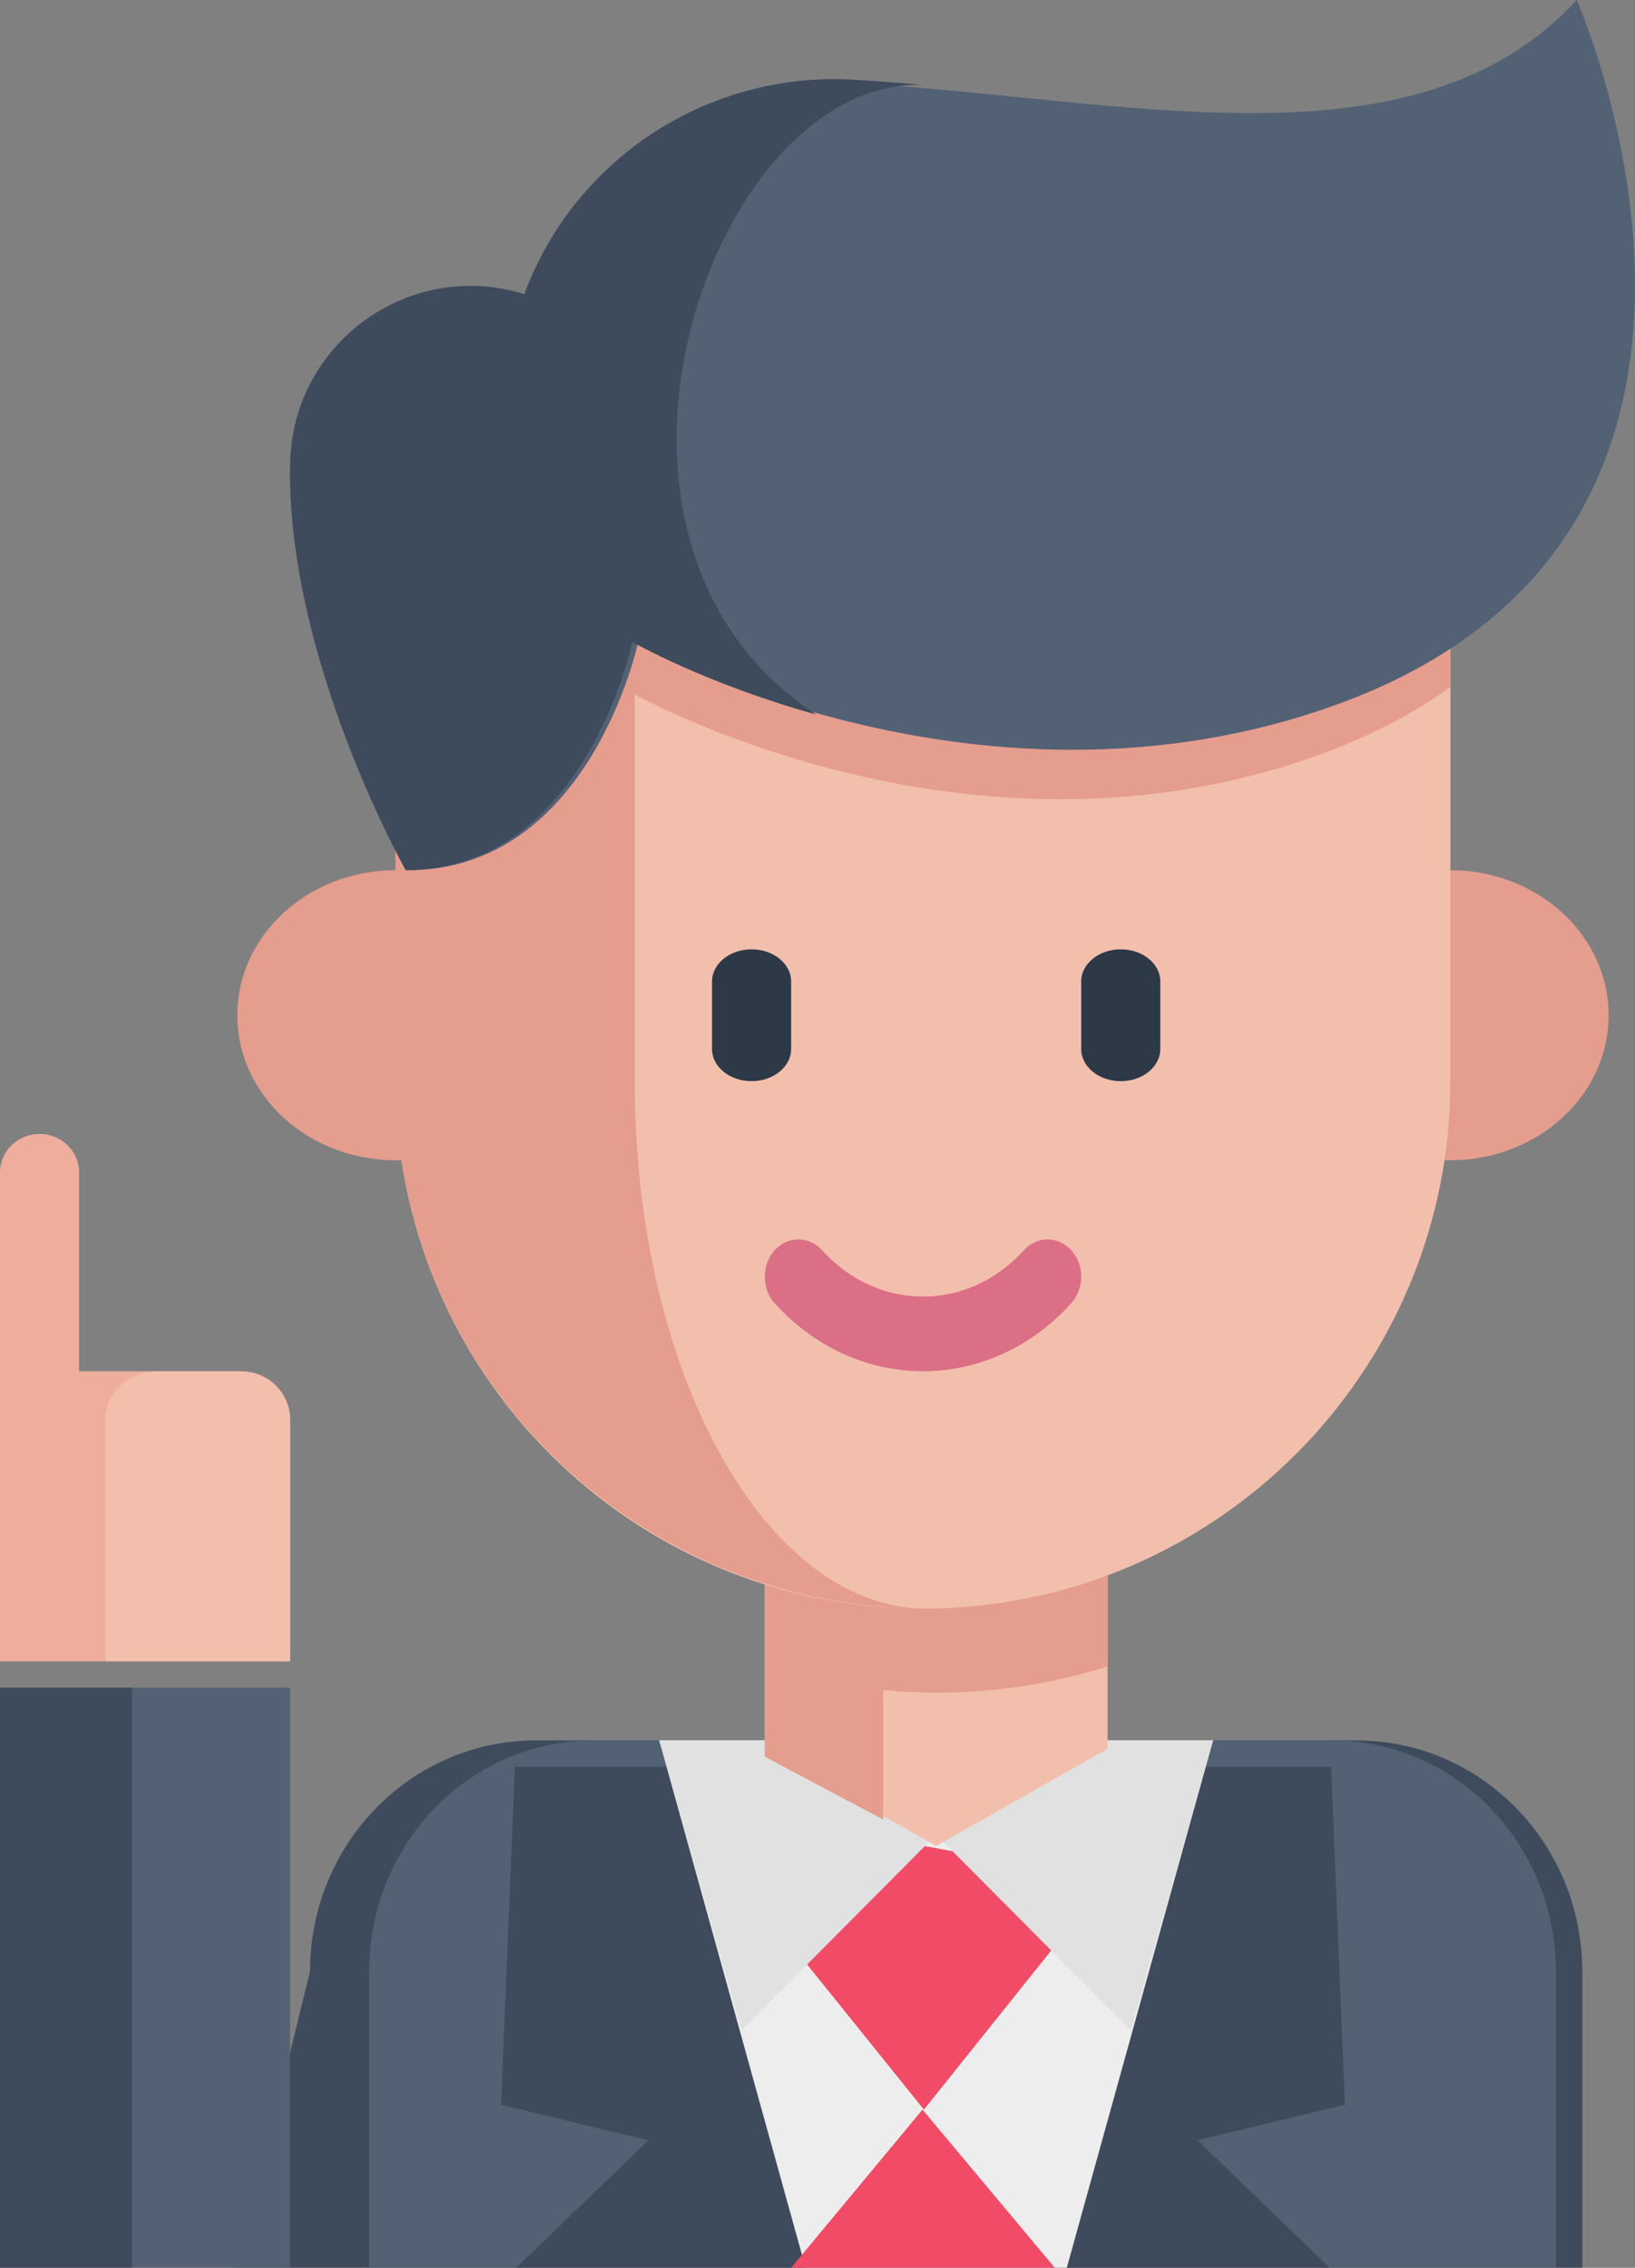 <?xml version="1.0" encoding="UTF-8"?>
<svg width="62px" height="86px" viewBox="0 0 62 86" version="1.1" xmlns="http://www.w3.org/2000/svg" xmlns:xlink="http://www.w3.org/1999/xlink">
    <rect x="0" y="0" width="62" height="86" fill="#808080" stroke="none"/>
    <!-- Generator: Sketch 63.1 (92452) - https://sketch.com -->
    <title>idea</title>
    <desc>Created with Sketch.</desc>
    <g id="article" stroke="none" stroke-width="1" fill="none" fill-rule="evenodd" opacity="0.952">
        <g id="Sextant---formation-propal-2" transform="translate(-284, -587)" fill-rule="nonzero">
            <g id="Group-7" transform="translate(248, 556)">
                <g id="idea" transform="translate(36, 31)">
                    <path d="M1.5,56 C0.672,56 0,55.345 0,54.537 L0,44.463 C0,43.655 0.672,43 1.5,43 C2.328,43 3,43.655 3,44.463 L3,54.537 C3,55.345 2.328,56 1.5,56 Z" id="Path" fill="#F4AF9D"></path>
                    <path d="M60,74.751 L60,86 L9,86 L11.757,74.751 C11.757,69.918 15.589,66 20.315,66 L51.44,66 C56.168,66 60,69.918 60,74.751 Z" id="Path" fill="#3B485B"></path>
                    <path d="M59,74.751 L59,86 L14,86 L14,74.751 C14,69.918 17.806,66 22.501,66 L50.499,66 C55.194,66 59,69.918 59,74.751 Z" id="Path" fill="#515F75"></path>
                    <polyline id="Path" fill="#3B485B" points="19.525 67 19 79.816 24.589 81.163 19.571 86 50.429 86 45.411 81.163 51 79.816 50.475 67"></polyline>
                    <polyline id="Path" fill="#F2F2F2" points="46 66 40.453 86 30.548 86 25 66"></polyline>
                    <polygon id="Path" fill="#F74866" points="28 71.259 35.035 80 42 71.292 35.035 70"></polygon>
                    <polygon id="Path" fill="#E6E6E6" points="28.117 77 35.5 69.577 42.883 77 46 66 25 66"></polygon>
                    <polygon id="Path" fill="#F9C2AF" points="42 55.008 42 66.322 35.5 70 33.492 68.864 29 66.322 29 55 33.492 55.002"></polygon>
                    <polyline id="Path" fill="#F74866" points="30 86 34.982 80 40 86"></polyline>
                    <path d="M33.492,56.002 L29,56 L29,66.616 L33.492,69 L33.492,64.091 C34.155,64.152 34.828,64.187 35.509,64.187 C37.778,64.187 39.961,63.839 42,63.195 L42,56.007 L33.492,56.002 Z" id="Path" fill="#EA9E8F"></path>
                    <path d="M15.005,44 C11.689,44 9,41.538 9,38.5 C9,35.462 11.689,33 15.005,33 L54.995,33 C58.311,33 61,35.462 61,38.5 C61,41.538 58.311,44 54.995,44" id="Path" fill="#EA9E8F"></path>
                    <path d="M55,21 L55,41.001 C55,52.046 46.045,61 34.999,61 C29.477,61 24.476,58.762 20.858,55.143 C17.239,51.524 15,46.522 15,41.001 L15,21 L55,21 Z" id="Path" fill="#F9C2AF"></path>
                    <path d="M35,61 C29.493,60.963 24.515,58.733 20.9,55.144 C17.254,51.523 15,46.524 15,41.001 L15,21 L24.069,21 L24.069,41.001 C24.069,46.524 25.307,51.523 27.312,55.144 C29.285,58.707 31.998,60.931 35,61 L35,61 Z" id="Path" fill="#EA9E8F"></path>
                    <path d="M42.5,41 C41.671,41 41,40.453 41,39.779 L41,37.221 C41,36.546 41.671,36 42.5,36 C43.329,36 44,36.546 44,37.221 L44,39.779 C44,40.453 43.329,41 42.5,41 Z" id="Path" fill="#293544"></path>
                    <path d="M28.5,41 C27.672,41 27,40.453 27,39.779 L27,37.221 C27,36.546 27.672,36 28.5,36 C29.329,36 30,36.546 30,37.221 L30,39.779 C30,40.453 29.329,41 28.5,41 Z" id="Path" fill="#293544"></path>
                    <path d="M55,21 L55,26.051 C53.629,27.041 51.989,27.908 50.042,28.616 C42.795,31.248 35.779,30.362 30.818,28.968 C30.818,28.968 30.816,28.968 30.816,28.966 C26.493,27.754 23.731,26.153 23.731,26.153 C23.731,26.153 21.908,35 15,35 L15,21 L55,21 Z" id="Path" fill="#EA9E8F"></path>
                    <path d="M50.5,26.786 C43.252,29.348 36.236,28.485 31.274,27.128 C31.274,27.128 31.272,27.128 31.272,27.126 C26.951,25.945 24.188,24.387 24.188,24.387 C24.188,24.387 22.364,33 15.455,33 C15.455,33 10.859,25.023 11.003,17.642 C11.078,13.815 14.294,10.952 17.95,10.952 C18.633,10.952 19.332,11.051 20.027,11.264 C21.984,6.105 27.157,2.84 32.758,3.175 C33.63,3.228 34.508,3.296 35.388,3.374 C35.556,3.388 35.727,3.403 35.895,3.419 C35.913,3.421 35.93,3.422 35.948,3.424 C45.089,4.266 54.348,5.906 59.789,0 C59.789,0 68.781,20.324 50.5,26.786 L50.5,26.786 Z" id="Path" fill="#515F75"></path>
                    <path d="M32.411,3.024 C33.27,3.077 34.133,3.145 35,3.223 C27.063,2.888 20.756,20.405 30.949,27.097 C26.697,25.909 23.978,24.343 23.978,24.343 C23.978,24.343 22.183,33 15.384,33 C15.384,33 10.861,24.983 11.003,17.564 C11.077,13.718 14.242,10.84 17.839,10.84 C18.512,10.84 19.199,10.94 19.883,11.154 C21.81,5.969 26.9,2.687 32.411,3.024 L32.411,3.024 Z" id="Path" fill="#3B485B"></path>
                    <path d="M36.028,3.003 C36.009,3 35.991,2.998 35.972,2.997 C35.99,2.998 36.007,3 36.024,3.002 L36.028,3.003 Z" id="Path" fill="#F4AF9D"></path>
                    <path d="M35,52 C32.963,52 30.925,51.14 29.374,49.418 C28.875,48.865 28.875,47.968 29.374,47.415 C29.873,46.862 30.681,46.862 31.18,47.415 C33.286,49.752 36.714,49.752 38.82,47.415 C39.319,46.862 40.127,46.862 40.626,47.415 C41.125,47.968 41.125,48.865 40.626,49.418 C39.075,51.14 37.037,52 35,52 L35,52 Z" id="Path" fill="#E06E86"></path>
                    <path d="M11,53.832 L11,63 L0,63 L0,53.832 C0,52.819 0.822,52 1.832,52 L9.168,52 C10.178,52 11,52.819 11,53.832 L11,53.832 Z" id="Path" fill="#F4AF9D"></path>
                    <path d="M11,53.832 L11,63 L4,63 L4,53.832 C4,52.819 4.873,52 5.953,52 L9.047,52 C10.124,52 11,52.819 11,53.832 L11,53.832 Z" id="Path" fill="#F9C2AF"></path>
                    <polygon id="Path" fill="#515F75" points="0 64 11 64 11 86 0 86"></polygon>
                    <polygon id="Path" fill="#3B485B" points="0 64 5 64 5 86 0 86"></polygon>
                </g>
            </g>
        </g>
    </g>
</svg>